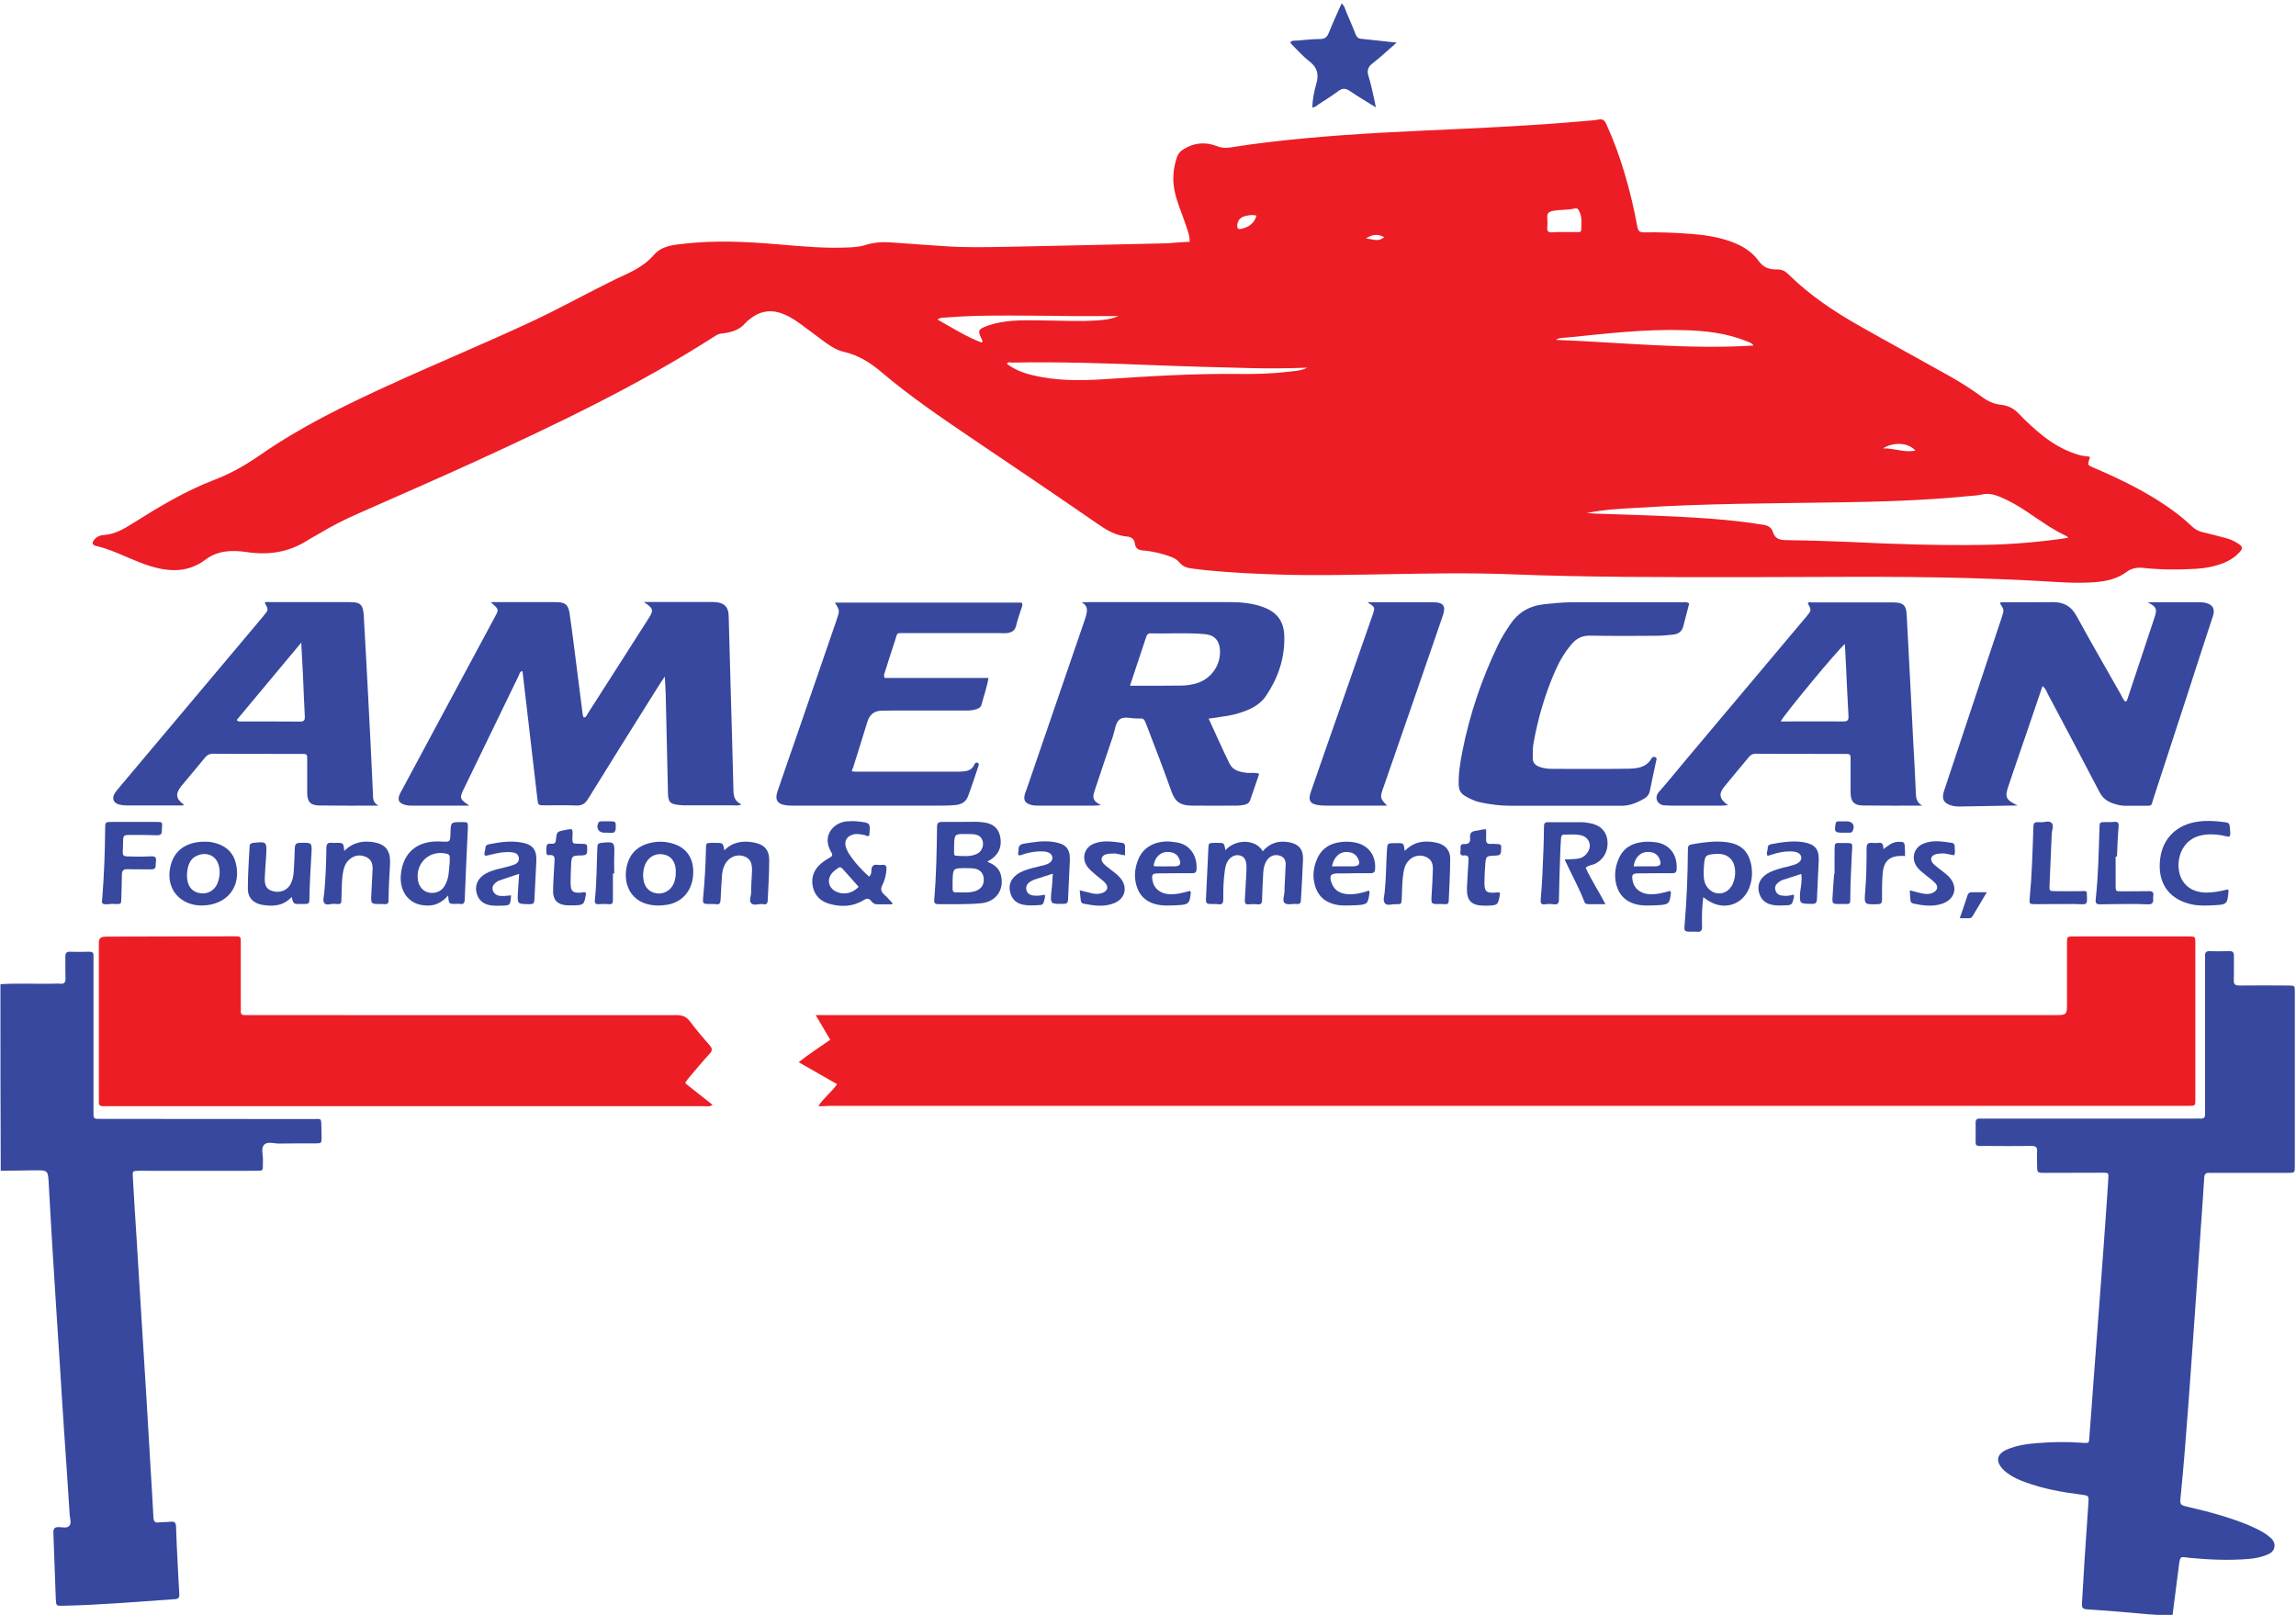<?xml version="1.0" encoding="utf-8"?>
<!-- Generator: Adobe Illustrator 22.1.0, SVG Export Plug-In . SVG Version: 6.00 Build 0)  -->
<svg version="1.1" id="Logo" xmlns="http://www.w3.org/2000/svg" xmlns:xlink="http://www.w3.org/1999/xlink" x="0px" y="0px"
	 viewBox="0 0 1535.1 1080" enable-background="new 0 0 1535.1 1080" xml:space="preserve">
<path id="Pier_right" fill="#37489E" d="M1450.3,1081.6c-4.6-1.8-9.5-1.6-14.2-2c-13.6-1.3-27.2-2.4-40.8-3.3
	c-3.1-0.2-3.5-1.5-3.3-4c0.6-9.5,1.1-19,1.7-28.5c0.8-12.9,1.8-25.8,2.6-38.7c0.3-4.9,0.2-4.8-4.7-5.5c-12.8-1.6-25.5-3.9-37.7-8.4
	c-3.6-1.3-7-2.8-10.2-4.9c-1.6-1.1-3.3-2.3-4.6-3.7c-5-5.4-4.1-10.1,2.6-13.1c6.6-2.9,13.8-3.9,21-4.4c9.7-0.8,19.3-0.9,29-0.2
	c5.8,0.4,4.8,0.4,5.3-4.7c1-11.6,1.7-23.3,2.6-34.9c1.7-22.5,3.4-45.1,5.1-67.6c1.2-16.1,2.4-32.2,3.5-48.3c0.5-7,1-14,1.4-20.9
	c0.3-4.2,0.2-4.2-4-4.2c-12.7,0-25.5,0.1-38.2,0.1c-5.3,0-5.4,0-5.4-5.2c0-3.1-0.2-6.1,0-9.2c0.2-2.9-1.1-3.6-3.7-3.6
	c-10.2,0.1-20.5,0.1-30.7,0c-7.5,0-6.7,0.7-6.7-6.5c0-2.9,0.1-5.7,0-8.6c-0.1-2.2,0.6-3.4,3-3.2c1.4,0.1,2.9,0,4.3,0
	c46.3,0,92.6,0,138.9,0c1.4,0,2.9-0.1,4.3,0c2.1,0.1,3-0.9,2.9-2.9c0-1.3,0-2.5,0-3.8c0-32.7,0-65.3,0-98c0-1.3,0.1-2.5,0-3.8
	c-0.2-2.5,0.6-3.6,3.3-3.5c4.3,0.2,8.6,0.1,12.9,0c2.4-0.1,3.1,1,3.1,3.2c-0.1,5.4,0.1,10.8-0.1,16.2c-0.1,2.9,1,3.6,3.8,3.6
	c10.9-0.1,21.9-0.1,32.8,0c4.1,0,4.2,0.1,4.2,4.1c0,39,0,77.9,0,116.9c0,4.2-0.1,4.3-4.6,4.3c-16.3,0-32.7,0-49,0
	c-1.1,0-2.2,0.1-3.2,0c-2.8-0.3-3.7,0.9-3.8,3.7c-0.5,9-1.2,17.9-1.8,26.8c-2.1,30.6-4.2,61.2-6.4,91.8c-1.5,20.9-3,41.9-4.7,62.8
	c-0.8,10.4-1.8,20.7-2.8,31.1c-0.6,5.9-0.6,5.9,5.3,7.3c13.5,3.1,26.8,6.7,39.6,11.9c2.8,1.2,5.6,2.5,8.3,3.9c1.7,0.9,3.4,2,5,3.2
	c2.5,1.9,4.9,4,4.5,7.5c-0.5,3.8-3.7,5-6.8,6.1c-3.4,1.2-6.9,1.8-10.5,2.1c-13.1,1.1-26.2,0.5-39.2-0.7c-6.5-0.6-6.5-2-7.5,5.9
	c-1.4,11.2-2.9,22.4-4.3,33.6C1451.8,1081.6,1451.1,1081.6,1450.3,1081.6z"/>
<path id="Pier_left" fill="#37489E" d="M0.3,658.2c11.5-0.7,23-0.1,34.5-0.3c1.8,0,3.6-0.2,5.4,0c3,0.3,3.7-1.1,3.6-3.8
	c-0.2-4.7,0-9.3-0.1-14c-0.1-2.4,0.5-3.7,3.3-3.6c4.3,0.2,8.6,0.1,12.9,0c1.8,0,2.7,0.7,2.6,2.5c0,1.4,0,2.9,0,4.3
	c0,33,0,66.1,0,99.1c0,6.3-0.3,5.9,5.8,5.9c46.9,0,93.7,0.1,140.6,0.1c6.2,0,5.9-1.1,6,6.1c0,2,0.1,3.9,0.1,5.9c0,4.2,0,4.2-4,4.3
	c-8.1,0-16.2-0.1-24.2,0.1c-3.5,0.1-7.9-1.7-10.3,0.9c-2.1,2.3-0.6,6.5-0.7,9.9c-0.2,8.5,1.2,7.3-7.5,7.4c-24.1,0.1-48.1,0-72.2,0
	c-1.1,0-2.2,0-3.2,0c-4.2,0.1-4.3,0.1-4.1,4.1c0.4,6.8,0.8,13.6,1.2,20.4c1,15.6,2,31.2,2.9,46.7c1.7,26.9,3.3,53.7,5,80.6
	c0.9,14.7,1.7,29.4,2.6,44.1c0.7,12,1.5,24,2.1,36c0.1,2.5,0.9,3.6,3.5,3.3c2.7-0.3,5.4-0.2,8.1-0.5c2.6-0.3,3.4,0.8,3.5,3.3
	c0.3,9,0.7,17.9,1.2,26.9c0.3,6.1,0.6,12.2,1,18.3c0.1,2.2-0.6,3.2-3,3.3c-24.9,1.7-49.7,3.9-74.7,4.4c-4.6,0.1-4.7,0.1-4.9-4.6
	c-0.6-14.7-1-29.4-1.6-44.1c-0.1-2.9,0.8-3.9,3.5-3.9c2.4,0,5.6,1,7.2-0.9c1.5-1.8,0.4-4.8,0.2-7.3c-1.2-19-2.5-38-3.8-56.9
	c-0.9-13.1-1.7-26.1-2.5-39.2c-1.7-26.1-3.4-52.3-5-78.4c-1-15.6-1.8-31.2-2.7-46.8c-0.5-9.1-0.5-9.2-9.5-9.1
	c-7.5,0.1-15.1,0.2-22.6,0.3C0.3,741.5,0.3,699.9,0.3,658.2z"/>
<path id="Basement_right" fill="#ED1D25" d="M547.1,739.8c3.8-5.8,8.9-9.4,12.6-14.7c-8.5-4.8-16.8-9.6-25.7-14.7
	c6.9-5.5,13.9-10,21.1-15c-3.1-5.3-6.2-10.5-9.7-16.5c3,0,5,0,7.1,0c273.6,0,547.3,0,820.9,0c8.6,0,8.6,0,8.6-8.4
	c0-13.3,0-26.6,0-39.9c0-4.2,0.1-4.3,4.1-4.3c25.9,0,51.7,0,77.6,0c4,0,4.1,0.1,4.1,4.2c0,35,0,70,0,105c0,4-0.1,4-4.2,4.1
	c-1.1,0-2.2,0-3.2,0c-302,0-604,0-906,0C552.1,739.8,550,739.8,547.1,739.8z"/>
<path id="Basement_left" fill="#ED1D25" d="M458.2,724.5c5.9,4.7,11.9,9.4,18.2,14.4c-2.1,1.5-4,0.9-5.8,0.9
	c-78.2,0-156.5,0-234.7,0c-54.2,0-108.4,0-162.6,0c-1.4,0-2.9-0.1-4.3,0c-2,0.1-3-0.7-2.9-2.8c0.1-1.1,0-2.2,0-3.2
	c0-33.4,0-66.8,0-100.1c0-1.3,0-2.5,0-3.8c0.1-2.2,1.4-3.2,3.4-3.4c1.1-0.1,2.2-0.1,3.2-0.1c27.6-0.1,55.3-0.1,82.9-0.2
	c0.5,0,1.1,0,1.6,0c3.7,0.1,3.8,0.1,3.8,4c0,14,0,28,0,42c0,1.3,0.1,2.5,0,3.8c-0.2,2.1,0.7,3,2.8,2.9c1.3-0.1,2.5,0,3.8,0
	c20.5,0,40.9,0,61.4,0c74.5,0,149,0.1,223.4,0c4,0,6.6,1.1,9,4.3c4.1,5.5,8.5,10.7,13,15.8c1.9,2.1,2.1,3.6,0,5.8
	c-4.6,5-9,10.3-13.4,15.5C460.2,721.5,458.8,722.5,458.2,724.5z"/>
<g id="LLC">
	<path id="C_1_" fill="#37489E" d="M1489.6,594.8c0.3,0.9,0.4,1,0.4,1.2c-0.8,8.7-1.1,9-9.8,9.4c-5.2,0.3-10.4,0.5-15.5-0.7
		c-16.2-3.9-22.3-15.9-20.4-30.5c1.7-13.7,11.3-22.8,25.2-24.7c5.6-0.8,11.1-0.5,16.6,0.2c4.5,0.5,4.6,0.6,4.9,5.2
		c0.1,1.4,0.5,2.8-0.3,4.6c-1.8,0.1-3.7-0.5-5.5-0.9c-4.8-0.8-9.6-0.9-14.4,0.3c-14.9,3.9-17.1,21.9-11.3,30.5
		c3.4,5,8.3,7.1,14.2,7.5C1479,597.2,1484.3,596.1,1489.6,594.8z"/>
	<path id="L_1_" fill="#37489E" d="M1414.5,572.9c0,6.5,0,12.9,0,19.4c0,3.7,0,3.8,3.9,3.8c6.1,0,12.2,0,18.3-0.1
		c2.3-0.1,3.3,0.7,3,3c-0.1,0.7-0.2,1.4-0.1,2.1c0.3,2.8-0.9,3.9-3.7,3.7c-4.8-0.2-9.7-0.3-14.5-0.2c-5.7,0-11.5,0.1-17.2,0.2
		c-2.7,0.1-3.3-1-3-3.5c1.7-15.7,2-31.5,2.5-47.3c0.1-4.2,0.1-4.2,4.1-4.2c1.8,0,3.6,0.1,5.4-0.1c2.5-0.3,3.6,0.3,3.3,3.2
		c-0.6,6.6-0.8,13.2-1.1,19.9C1415,572.9,1414.7,572.9,1414.5,572.9z"/>
	<path id="L" fill="#37489E" d="M1395.2,596.4c0.5,10.1,0.5,8.3-7.9,8.2c-8.6-0.1-17.2,0.1-25.8,0.1c-4.9,0-4.8,0-4.4-4.6
		c1.4-14.5,1.8-29,2.3-43.5c0-0.5,0-1.1,0-1.6c0.2-5.2,0.2-5.3,5.3-5.1c2.4,0.1,5.5-1.4,7.2,0.7c1.4,1.7,0,4.5-0.1,6.8
		c-0.5,11.6-1,23.3-1.5,34.9c-0.1,3.5,0,3.6,3.5,3.7c5.7,0.1,11.5,0,17.2,0C1392.4,596,1393.9,595.6,1395.2,596.4z"/>
</g>
<path fill="#37489E" d="M1310.3,614.1c1.8-5.4,3.6-10.2,5.1-15.1c0.5-1.6,1.3-2.3,3-2.3c3,0.1,5.9,0,10,0c-3.6,6-6.6,11.1-9.7,16.3
	c-0.5,0.9-1.4,1.1-2.3,1.1C1314.6,614.1,1312.7,614.1,1310.3,614.1z"/>
<g id="Repairs">
	<path id="s_1_" fill="#37489E" d="M1306.5,572c-2.8-0.3-5.5-1.5-8.4-1.2c-1.4,0.1-2.9,0.1-4.2,0.6c-3,1.1-3.6,3.5-1.6,5.9
		c1,1.2,2.4,2.2,3.6,3.2c2.2,1.8,4.6,3.4,6.7,5.4c7,6.9,4.8,15.8-4.7,18.7c-6.2,1.9-12.4,1-18.6-0.3c-1.2-0.3-1.9-1-2-2.2
		c-0.2-2.1-0.3-4.2-0.4-6.7c3,0.8,5.6,1.6,8.1,2.1c2.5,0.5,5,0.7,7.4-0.5c3.1-1.5,3.7-4,1.4-6.5c-1.8-1.9-4.1-3.5-6.2-5.2
		c-2.1-1.7-4.3-3.3-5.9-5.5c-4.1-5.7-2.2-12.9,4.3-15.6c6.3-2.6,12.7-1.4,19.1-0.5c1.2,0.2,1.8,1.1,1.8,2.3
		C1306.8,568.1,1307.6,570,1306.5,572z"/>
	<path id="r" fill="#37489E" d="M1273.7,572.5c-9.9-0.7-14.3,2.8-15,12.1c-0.4,5.7-0.4,11.5-0.4,17.2c0,2-0.5,2.8-2.7,2.9
		c-9.2,0.3-9.3,0.4-8.5-8.9c0.8-9.5,0.9-19,0.9-28.4c0-2.9,0.9-3.9,3.6-3.7c1.4,0.1,2.9,0.2,4.3,0c2.8-0.5,3.3,1.3,3.4,4.2
		c3.2-2.5,5.9-4.7,9.6-4.9c4.1-0.1,4.6,0.1,4.7,4.3C1273.7,568.8,1273.7,570.4,1273.7,572.5z"/>
	<path id="i_3_" fill="#37489E" d="M1226.6,584.4c0-5.5-0.1-11.1,0-16.6c0.1-3.9,0.2-4.1,3.8-4c9.8,0,8-0.9,7.7,7.8
		c-0.4,9.8-1,19.6-1,29.4c0,3.6-0.1,3.6-3.9,3.6c-0.9,0-1.8,0-2.7,0c-5.5,0-5.6,0-5.2-5.7c0.3-4.8,0.6-9.6,1-14.4
		C1226.3,584.4,1226.4,584.4,1226.6,584.4z"/>
	<path id="i_2_" fill="#37489E" d="M1232.7,556.9c-0.2,0-0.4,0-0.5,0c-5.4,0-5.8-0.5-5-5.7c0.2-1.3,0.7-1.9,2-1.9c1.8,0,3.6,0,5.4,0
		c4.1,0,5.8,2.7,4.1,6.4c-0.4,1-1.2,1.2-2.2,1.2C1235.2,556.9,1233.9,556.9,1232.7,556.9C1232.7,556.9,1232.7,556.9,1232.7,556.9z"
		/>
	<path id="a_2_" fill="#37489E" d="M1204.3,584.5c-4.2,1.4-8.3,2.6-12.4,4c-1,0.3-2,0.9-2.8,1.6c-1.7,1.3-2.7,2.9-2.1,5.1
		c0.5,2.1,2,3.4,4.1,3.7c2.7,0.5,5.3,0.2,8.2-0.6c0.5,1.8-0.3,3.2-0.7,4.7c-0.4,1.6-1.5,2.3-3.1,2.4c-3.2,0.2-6.5,0.4-9.7-0.1
		c-5.6-0.8-8.8-3.9-9.9-9.2c-0.9-4.5,0.9-8.6,5.2-11.5c3-2,6.5-3,9.9-4c2.6-0.7,5.2-1.2,7.8-2c4.1-1.2,5.9-3.1,5.5-5.5
		c-0.5-2.4-2.8-3.6-7-3.7c-4.2-0.1-8.2,0.7-12.2,2c-1,0.3-2,0.6-3.3,1c-1.1-1.9,0.1-3.5,0.1-5.2c-0.1-1.8,1.1-2.4,2.7-2.7
		c7.1-1.3,14.2-2.4,21.4-1.2c7.4,1.3,10.3,4.6,10,12.1c-0.3,8.6-0.9,17.2-1.2,25.8c-0.1,2.5-0.7,3.4-3.5,3.3c-8.2-0.1-8.2,0-7.7-8.1
		C1204.1,592.7,1205,588.8,1204.3,584.5z"/>
	<path id="p" fill="#37489E" d="M1138.8,600c-0.9,7-1,13.3-0.8,19.5c0.1,2.8-0.8,4-3.7,3.6c-0.9-0.1-1.8,0-2.7,0
		c-5.7,0-5.7,0-5.2-5.4c1.3-15.9,2-31.8,2.1-47.8c0-4.8,0-4.8,4.8-5.6c6.9-1.1,13.8-2,20.9-1.1c9.7,1.2,14.8,5.9,16.7,15.4
		c1,5.4,0.5,10.7-1.6,15.8c-4.4,10.5-16.1,14.4-26,8.6C1142,602.4,1140.7,601.4,1138.8,600z M1139.1,581.9c0,2.9-0.2,5.7,0.8,8.5
		c1.5,4.1,5.1,7,9.2,7.1c3.8,0.2,7.5-2.2,9.3-6.1c1.3-2.8,1.9-5.8,1.7-8.9c-0.4-7.9-5.3-12-13.1-11.4c-6.6,0.5-7.2,1-7.7,7.6
		C1139.2,579.7,1139.2,580.8,1139.1,581.9z"/>
	<path id="e_2_" fill="#37489E" d="M1116.7,595.8c0.4,0.7,0.5,0.9,0.5,1c-0.8,7.6-1.3,8.2-9,8.6c-5,0.2-10,0.6-15-0.8
		c-6.6-1.9-10.7-6.2-12.5-12.8c-1.5-5.8-0.9-11.4,1.3-16.9c2.5-6.3,7.2-10.1,13.9-11.4c3.9-0.8,7.8-0.7,11.8-0.1
		c7.5,1.2,13.9,7,13.3,18c-0.1,2.2-1.2,2.6-3.1,2.6c-7.4,0-14.7,0-22.1,0.1c-4.4,0-5,0.7-4.2,5c0.9,5,5,8.4,10.7,8.9
		C1107.3,598.4,1111.9,597.1,1116.7,595.8z M1092.3,579.4c4.7,0,9.3,0,13.9,0c3.9,0,4.8-1.3,3.4-4.8c-1-2.5-2.8-4.1-5.5-4.6
		C1098,568.8,1093.2,572.4,1092.3,579.4z"/>
	<path id="R_1_" fill="#37489E" d="M1073.4,604.7c-4.3,0-7.9,0-11.4,0c-1.1,0-2.2-0.2-2.6-1.4c-3.7-9.7-8.8-18.7-13.3-28.5
		c3-0.1,5.5-0.2,7.9-0.4c2.6-0.2,4.9-1.2,6.6-3.2c4.4-4.9,2.3-11.5-4.1-12.7c-3.5-0.7-7.2-0.3-10.7-0.3c-1.7,0-2,1.1-2.1,2.5
		c-0.2,3-0.4,6.1-0.5,9.1c-0.4,10.6-0.7,21.1-0.9,31.7c0,2.5-0.7,3.6-3.4,3.3c-1.9-0.3-4-0.3-5.9,0c-2.6,0.3-3.1-0.8-2.9-3
		c1.1-11.6,1.4-23.3,1.9-34.9c0.2-4.7,0.2-9.3,0.3-14c0-1.9,0.4-3.1,2.6-3c7.5,0.1,15.1-0.1,22.6,0c1.8,0,3.6,0.3,5.3,0.6
		c6.7,1.1,10.9,5,11.8,10.8c1.1,7.2-2.2,13.6-8.4,16.5c-1.9,0.9-4.3,0.8-6,2.6C1063.8,588.4,1068.8,595.8,1073.4,604.7z"/>
</g>
<g id="Basement">
	<path id="t_1_" fill="#37489E" d="M993.6,554.6c0,2.3,0.1,4.4,0,6.5c-0.1,2.2,0.6,3.5,3,3.3c0.9-0.1,1.8,0,2.7,0
		c4.7,0.1,4.6,0.1,4.3,4.9c-0.2,2.4-1.2,2.8-3.4,2.9c-6.7,0.2-6.8,0.3-7.2,6.7c-0.3,3.9-0.5,7.9-0.5,11.8c0,5.5,1.4,6.6,6.8,6.3
		c1-0.1,2.1-0.2,3-0.3c0.3,0.5,0.6,0.8,0.6,1.1c-1.3,7.6-1.4,7.7-9.1,7.9c-0.5,0-1.1,0-1.6,0c-8.5-0.1-11.7-3.4-11.4-11.9
		c0.3-5.9,0.6-11.8,1-17.7c0.2-2.3,0.3-4.4-3.1-4c-2.5,0.3-2.5-1.6-2.2-3.2c0.3-1.7-0.9-4.6,2.3-4.4c3.6,0.2,4.4-1.5,4.1-4.5
		c-0.3-3,1.2-4.1,4-4.4C989.1,555.4,991.1,554.5,993.6,554.6z"/>
	<path id="n_2_" fill="#37489E" d="M939.2,569.1c6.3-6.5,13.4-7.1,20.9-5.6c5.9,1.2,9.5,4.9,9.5,10.7c0,9.5-0.6,19-1,28.5
		c0,1.3-0.6,2-1.9,2c-1.3,0-2.5-0.1-3.8-0.1c-6.2,0.1-6.1,0.1-5.7-6.3c0.4-5.5,0.6-11.1,0.8-16.6c0.2-3.8-0.8-7.1-4.8-8.7
		c-3.9-1.6-8.3-0.7-11.3,2.5c-2.1,2.2-3,4.8-3.5,7.7c-1,5.9-0.9,11.8-1.2,17.7c-0.2,3.8-0.2,3.9-3.9,3.8c-2.5-0.1-5.7,1.2-7.2-0.4
		c-1.8-1.8-0.5-5.1-0.3-7.7c1-9.3,0.9-18.6,1.5-27.9c0.3-4.8,0.3-4.8,5.2-4.8c0.5,0,1.1,0,1.6,0
		C938.5,563.8,938.5,563.8,939.2,569.1z"/>
	<path id="e_1_" fill="#37489E" d="M915.3,595.6c0.3,1,0.5,1.2,0.4,1.3c-1.1,7.7-1.4,8.1-9.2,8.5c-5,0.2-10,0.6-15-0.8
		c-6.4-1.8-10.4-5.9-12.3-12.3c-1.8-6.2-1.1-12.1,1.4-17.9c2.6-6,7.3-9.7,13.8-10.9c3.6-0.7,7.1-0.8,10.7-0.2
		c9.3,1.4,14.9,8.3,14.3,17.7c-0.1,2.3-1,3.1-3.3,3c-5.2-0.1-10.4,0-15.6,0.1c-1.8,0-3.6,0-5.4,0c-5.6,0-6.6,1.5-4.7,6.7
		c1.8,4.7,5.6,6.8,10.4,7.2C905.8,598.3,910.5,597.3,915.3,595.6z M890.5,579.4c4.9,0,9.3,0,13.8,0c4.6,0,5.6-1.8,3.3-5.9
		c-1.2-2-2.9-3.1-5.1-3.5C896.6,568.9,892.2,572.1,890.5,579.4z"/>
	<path id="m" fill="#37489E" d="M819.3,568.6c6.7-7.5,20.1-7.7,25,0.7c4.7-5.6,10.7-7.3,17.7-6c6.3,1.2,9.4,4.8,9.2,11.2
		c-0.3,9.1-0.9,18.3-1.4,27.4c-0.1,2-0.6,2.9-2.9,2.7c-2.6-0.3-6,0.8-7.8-0.5c-2-1.5-0.4-5-0.3-7.6c0.1-6.1,0.6-12.2,0.8-18.3
		c0.1-2.7-1-5-3.8-5.9c-2.9-0.9-5.7-0.4-7.9,2c-1,1.1-1.7,2.3-2.2,3.7c-0.7,1.9-1,3.8-1.1,5.8c-0.3,6.1-0.7,12.2-0.8,18.3
		c-0.1,2.1-0.7,2.9-2.8,2.7c-2-0.2-4-0.2-5.9,0c-2.6,0.3-2.9-1-2.8-3.2c0.4-6.1,0.7-12.2,1-18.3c0.1-1.4,0.1-2.9,0.1-4.3
		c-0.2-3.9-1.5-6-4.1-6.8c-3.1-0.9-6.2,0.4-8.3,3.5c-1.3,2-1.8,4.2-2.1,6.6c-0.9,6.2-1.1,12.5-1,18.8c0,2.6-0.5,4.2-3.6,3.6
		c-0.9-0.2-1.8-0.1-2.7-0.1c-5.5,0-5.5,0-5.2-5.3c0.5-10.6,1-21.1,1.5-31.7c0.2-3.8,0.2-3.8,4-3.9c0.7,0,1.4,0,2.2,0
		C818.5,563.7,818.5,563.7,819.3,568.6z"/>
	<path id="e" fill="#37489E" d="M795.7,595.8c0.4,0.7,0.5,0.9,0.5,1c-0.8,7.6-1.4,8.2-9,8.6c-5,0.2-10,0.6-15-0.8
		c-6.6-1.9-10.7-6.1-12.5-12.8c-1.6-6-0.9-11.8,1.5-17.4c3.3-7.8,10.9-12,20.7-11.6c1.6,0.1,3.2,0.4,4.8,0.6
		c8.5,1.2,13.9,8.5,13.3,18c-0.1,2.2-1.2,2.6-3.1,2.6c-7.4,0-14.7,0-22.1,0.1c-4.4,0-5,0.7-4.2,5c0.9,5,5,8.4,10.7,8.9
		C786.2,598.4,790.9,597.1,795.7,595.8z M771.3,579.1c0.5,0.1,1,0.3,1.5,0.3c4.1,0,8.2,0.1,12.3,0c4,0,4.9-1.6,3.2-5.3
		c-1-2.3-2.8-3.6-5.3-4.1C777,568.8,772.2,572.4,771.3,579.1z"/>
	<path id="s" fill="#37489E" d="M752.2,572c-3-0.2-5.5-1.4-8.1-1.2c-1.6,0.2-3.3,0.1-4.8,0.6c-2.9,1-3.7,3.6-1.7,5.9
		c1.4,1.6,3.2,2.8,4.9,4.2c2.4,1.9,4.9,3.6,6.8,6c4.8,6.1,3,13.3-4.1,16.4c-6.7,2.9-13.7,1.8-20.6,0.5c-1.3-0.2-1.8-1-2-2.2
		c-0.3-2.1-0.4-4.2-0.7-6.8c2.9,0.7,5.2,1.4,7.6,1.9c2.3,0.6,4.6,0.8,6.9,0.1c4.3-1.2,5.2-4.5,2-7.5c-2.1-2-4.5-3.6-6.6-5.5
		c-1.6-1.4-3.3-2.8-4.6-4.5c-4.4-5.7-2.3-13.3,4.5-15.8c6.1-2.3,12.4-1.2,18.6-0.4c1.2,0.1,1.9,1,1.9,2.2
		C752.2,567.9,752.2,569.9,752.2,572z"/>
	<path id="a_1_" fill="#37489E" d="M703.9,584.3c-4.3,1.4-8.2,2.6-12.1,3.9c-0.7,0.2-1.3,0.6-2,0.9c-2.4,1.2-4.1,3-3.6,5.9
		c0.4,2.4,2.3,3.8,5.6,4c2.3,0.2,4.6-0.2,6.8-0.6c0.4,1.8-0.4,3.1-0.6,4.4c-0.3,1.6-1.2,2.5-3,2.5c-3.6,0.2-7.2,0.5-10.7-0.2
		c-4.9-0.9-7.9-3.8-9-8.8c-1-4.8,0.7-8.4,4.4-11.3c3-2.3,6.7-3.4,10.3-4.4c2.9-0.8,5.9-1.4,8.8-2.2c3.4-1,5-2.8,4.8-5
		c-0.2-2.3-2.4-3.8-6.2-4c-4.2-0.2-8.2,0.5-12.2,1.6c-1.4,0.4-2.6,1.2-4.1,1c-0.9-1.2,0-2.4-0.1-3.6c-0.1-2.6,1.1-3.8,3.8-4.2
		c6.7-1.1,13.4-2.2,20.3-1c7.7,1.3,10.5,4.6,10.2,12.4c-0.3,8.6-0.9,17.2-1.2,25.8c-0.1,2.2-0.6,3.1-3.1,3.1c-8.8,0.1-8.8,0.2-8-8.7
		C703.5,592.2,703.7,588.5,703.9,584.3z"/>
	<path id="B" fill="#37489E" d="M660.1,576.3c5,2,8.2,4.7,9.2,9.3c2.2,9.6-3.4,17.6-13.5,18.5c-9.5,0.9-19,0.5-28.5,0.6
		c-2,0-2.8-0.6-2.7-2.8c1.4-16.3,1.7-32.5,1.9-48.8c0-2.5,0.7-3.4,3.3-3.4c7.3,0.1,14.7-0.1,22-0.1c2,0,3.9,0.1,5.9,0.4
		c5.7,0.7,9.8,3.5,11,9.4c1.2,5.9-0.3,11-5.3,14.8C662.6,574.8,661.7,575.3,660.1,576.3z M636.9,589c0,1.8,0,3.6,0,5.4
		c0,1.4,0.4,2.5,2,2.4c4.4-0.1,8.9,0.6,13.3-0.9c4-1.4,5.9-4.3,5.5-8.6c-0.3-3.6-2.7-6-6.7-6.5c-1.8-0.2-3.6-0.2-5.3-0.2
		C637.2,580.6,637.2,580.6,636.9,589z M637.9,565.5c0,1.6,0,3.2,0,4.8c0,0.9,0.1,2,1.2,2c4.8,0.2,9.7,0.9,14.2-1.3
		c2.9-1.4,4.5-5.1,3.8-8.1c-0.7-3.1-2.7-4.7-6.6-5c-1.4-0.1-2.8-0.1-4.3-0.1C638.2,557.7,638.2,557.7,637.9,565.5z"/>
</g>
<path id="_x26_" fill="#37489E" d="M596.5,604.8c-3.4,0-6.7,0-10.1,0c-1.9,0-3-1.1-4-2.3c-1.5-1.9-2.9-1.8-5-0.5
	c-7.1,4.4-14.9,4.7-22.8,2.5c-6-1.7-10-5.6-11.2-11.8c-1.2-6.1,0.9-11.3,5.7-15.3c1.8-1.5,3.8-2.8,5.8-3.9c1.6-0.9,2-1.9,0.9-3.5
	c-0.2-0.3-0.4-0.6-0.5-0.9c-5.8-10.8,2.5-19.2,11.1-19.8c2.5-0.2,5-0.2,7.5,0.1c8.1,0.9,8.1,0.9,7.3,9.3c-1.2,1.2-2.3-0.2-3.4-0.3
	c-2.5-0.4-4.9-1-7.4-0.3c-4.3,1.2-6.1,4.4-4.8,8.6c0.4,1.3,1.1,2.7,1.8,3.9c3.8,5.9,8.4,11,13.7,15.7c1.4-1.3,1.5-2.8,1.5-4.1
	c0.1-2.9,1.3-4.2,4.2-3.8c1.1,0.2,2.2,0.1,3.2,0c2.1-0.1,2.8,0.7,2.7,2.8c-0.2,3.8-1.1,7.5-2.8,10.8c-1.3,2.6-0.8,4.3,1.1,6.1
	c2,1.8,3.7,3.8,5.6,5.8C596.7,604,596.6,604.4,596.5,604.8z M574.1,593.1c-3.6-4-7.2-8-10.7-12c-1-1.2-1.9-1.4-3.2-0.5
	c-1.6,1.2-3.2,2.3-4.4,3.9c-2.9,4.1-1.8,9,2.6,11.5C563.6,598.8,569.8,597.7,574.1,593.1z"/>
<g id="Foundation">
	<path id="n_1_" fill="#37489E" d="M484.3,568.7c5.5-5.6,12.2-6.6,19.4-5.3c7.1,1.2,10.6,4.8,10.6,11.9c0,9-0.6,17.9-1,26.9
		c-0.1,2.1-0.9,2.9-3,2.5c-2.6-0.5-5.9,1.2-7.8-0.4c-2.1-1.8-0.2-5-0.3-7.6c0-4.7,0.4-9.3,0.6-14c0.2-6-1.5-8.9-5.9-10.2
		c-4.7-1.4-9.7,0.9-12.2,5.6c-1.3,2.4-1.8,5-2,7.7c-0.3,5.2-0.7,10.4-0.9,15.6c-0.1,2.4-0.5,3.8-3.3,3.3c-1-0.2-2.1-0.1-3.2-0.1
		c-5.6,0-5.6,0-5.1-5.3c1-10.5,1.6-21.1,1.8-31.7c0.1-3.8,0.1-3.8,3.9-3.9c0.7,0,1.4,0,2.2,0C483.4,563.7,483.4,563.7,484.3,568.7z"
		/>
	<path id="o_1_" fill="#37489E" d="M440.4,605.6c-19.7,0-24.9-16.1-20.6-28.9c2.3-7,7.6-11.2,14.7-12.9c3.3-0.8,6.7-1.1,10.1-0.7
		c12.3,1.5,19.1,8.7,18.9,20.5c-0.2,12.4-7.9,20.9-19.9,21.8C442.5,605.5,441.4,605.6,440.4,605.6z M451.8,583.1c0-0.2,0-0.9,0-1.6
		c-0.5-6-3.7-9.6-9.1-10.2c-5.2-0.6-9.7,2.3-11.6,7.5c-1.2,3.3-1.4,6.7-0.8,10c0.9,5,4.1,8,8.9,8.7c4.7,0.6,9.2-2,11.2-6.5
		C451.4,588.6,451.9,586.2,451.8,583.1z"/>
	<path id="i" fill="#37489E" d="M409.8,584.2c0,5.9,0,11.8,0,17.7c0,2-0.4,3-2.7,2.8c-2.3-0.2-4.7-0.1-7,0c-2,0.1-2.5-0.8-2.4-2.5
		c1.3-11.9,1.2-23.9,1.7-35.9c0.1-1.8,0.8-2.4,2.6-2.6c8.8-0.9,9-0.7,8.7,8.2c-0.2,4.1,0,8.2,0,12.3
		C410.5,584.2,410.2,584.2,409.8,584.2z"/>
	<path id="i_1_" fill="#37489E" d="M405.3,556.9c-0.4,0-0.7,0-1.1,0c-3.9,0-5.8-2.9-4.2-6.5c0.4-1,1.3-1.1,2.2-1.1
		c2,0,3.9-0.1,5.9,0c3.6,0.1,3.6,0.2,3.6,4.1c0,2.8-1,3.9-3.7,3.6C407.1,556.9,406.2,556.9,405.3,556.9
		C405.3,556.9,405.3,556.9,405.3,556.9z"/>
	<path id="t" fill="#37489E" d="M382.4,554.7c0.8,1.8,0.3,3.6,0.3,5.3c0,4.2,0,4.2,4,4.3c0.5,0,1.1,0,1.6,0c4.5,0.1,4.3,0.1,4.3,4.5
		c0,2.7-1.1,3.2-3.6,3.3c-6.9,0.1-6.9,0.2-7.2,7.4c-0.2,3.8-0.3,7.5-0.3,11.3c0.1,5.4,1.4,6.5,6.9,6.2c1-0.1,2.1-0.6,3.1-0.1
		c0.1,0.3,0.4,0.7,0.3,0.9c-1.3,7.5-1.4,7.6-9.2,7.7c-1.4,0-2.9,0-4.3-0.1c-5.6-0.6-8.5-3.5-8.5-9.2c0-6.4,0.6-12.9,0.9-19.3
		c0.2-2.8,0.6-5.6-3.8-5c-1,0.2-1.6-0.7-1.6-1.7c0-1.6-0.2-3.3,0.3-4.8c0.6-1.7,2.4-1,3.8-1.1c2-0.1,2.2-1.3,2.3-2.9
		c0.6-5.1,0.6-5.2,5.7-6.2C379.2,554.9,380.7,554.3,382.4,554.7z"/>
	<path id="a" fill="#37489E" d="M324.1,572.1c-0.7-1.6,0.4-3.1,0.4-4.7c0-1.7,0.9-2.5,2.6-2.8c7.1-1.4,14.1-2.4,21.3-1.2
		c7.7,1.3,10.5,4.7,10.2,12.5c-0.4,8.6-0.9,17.2-1.3,25.8c-0.1,2.2-0.6,3-3.1,3c-8.4-0.1-8.4,0.1-7.9-8.4c0.2-3.7,0.5-7.5,0.8-11.9
		c-4.8,1.6-9.1,3-13.4,4.5c-0.8,0.3-1.6,0.8-2.3,1.4c-1.6,1.3-2.6,3-1.9,5.2c0.7,2,2.2,3.2,4.3,3.6c2.6,0.4,5.3-0.1,7.9-0.3
		c-0.5,6.7-0.5,6.7-6.3,6.9c-2.1,0.1-4.3,0.1-6.4-0.1c-5.9-0.6-9.4-3.7-10.5-9.1c-1-4.8,1.2-9.3,6-12.1c3.1-1.8,6.6-2.8,10.1-3.6
		c3-0.7,5.9-1.4,8.8-2.4c2.1-0.7,3.9-2.2,3.5-4.8c-0.4-2.5-2.4-3.4-4.7-3.6c-4.5-0.5-8.9,0.3-13.3,1.4
		C327.2,571.6,325.9,572.6,324.1,572.1z"/>
	<path id="d" fill="#37489E" d="M299.6,598.9c-5.5,6.4-11.9,7.8-19,6.1c-8.6-2.1-13.5-10.1-12.6-20c1.4-15,11.2-23.1,26.8-22.2
		c6.2,0.4,6.2,0.4,6.4-5.8c0.2-7.2,0.2-7.2,7.6-7.2c4.1,0,4.1,0,4,4.1c-0.7,15.9-1.5,31.9-2.1,47.8c-0.1,2.4-0.9,3.2-3.2,2.8
		c-0.9-0.1-1.8,0-2.7,0C300.1,604.6,300.1,604.6,299.6,598.9z M300.7,576.5c0-1.1,0-2.1,0-3.2c0-1.6-0.9-2.1-2.3-2.4
		c-11.2-2.5-20.6,6.2-19,17.5c0.9,6.3,5.8,9.8,11.9,8.5c3.9-0.9,6-3.7,7.3-7.2C300.4,585.5,300.1,580.9,300.7,576.5z"/>
	<path id="n" fill="#37489E" d="M230.2,569.1c6-6,12.7-7,19.9-5.8c7.2,1.3,10.6,5.1,10.7,12.5c0,4.1-0.4,8.2-0.6,12.4
		c-0.2,4.7-0.4,9.3-0.4,14c0,1.9-0.7,2.6-2.6,2.5c-0.9-0.1-1.8-0.1-2.7-0.1c-6.6,0-6.6,0-6.2-6.9c0.3-5.4,0.5-10.7,0.8-16.1
		c0.2-3.9-0.8-7.1-4.9-8.7c-4.1-1.6-7.8-0.7-10.9,2.2c-2.2,2-3.2,4.6-3.8,7.5c-1.2,5.9-0.9,11.8-1.2,17.7c-0.2,3.7,0.6,4.8-4.5,4.2
		c-2.4-0.3-5.6,1.5-7.1-0.7c-1-1.6-0.1-4.5,0.1-6.8c0.9-9.8,1.3-19.7,1.4-29.6c0-2.7,0.7-4.1,3.7-3.7c1.1,0.1,2.2,0,3.2,0
		C229.6,563.7,229.6,563.7,230.2,569.1z"/>
	<path id="u" fill="#37489E" d="M195,599.9c-5.7,6.1-12.4,6.4-19.4,5.3c-6.2-1-9.9-4.8-9.9-10.9c0-9.5,0.7-19,1.2-28.5
		c0.1-1.6,1.1-1.9,2.5-2.1c8.9-0.9,9-0.9,8.6,8c-0.3,5.2-0.8,10.4-1,15.6c-0.1,5.3,1.4,7.6,5.4,8.7c4.7,1.3,9.4-0.4,11.7-4.4
		c1.5-2.7,2.1-5.7,2.3-8.8c0.3-5.2,0.6-10.4,0.7-15.6c0.1-2.3,0.7-3.5,3.4-3.5c8.1-0.2,8.2-0.4,7.7,7.7c-0.5,9.7-1.2,19.3-1.3,29
		c0,4.2-0.2,4.2-4.6,4.2c-0.5,0-1.1,0-1.6,0C196.2,604.6,196.2,604.6,195,599.9z"/>
	<path id="o" fill="#37489E" d="M134.7,605.6c-1-0.1-3-0.1-4.9-0.5c-12.2-2.5-18.7-13-15.9-25.5c3-13.4,13.9-16.8,23.7-16.7
		c2.7,0,5.3,0.5,7.9,1.4c6.5,2.2,10.6,6.5,12.2,13.1C161.5,593.1,151.8,605.5,134.7,605.6z M125,585.1c0,0.6,0,1.8,0.2,3.1
		c0.7,5.3,3.9,8.6,8.9,9.2c5,0.7,9.6-2.1,11.4-6.9c1.4-3.8,1.8-7.6,0.8-11.6c-1.6-6-6.8-8.9-12.8-7.3
		C128,573.2,125.3,577.3,125,585.1z"/>
	<path id="F" fill="#37489E" d="M89.8,549.7c5,0,10,0,15,0c3.8,0,3.8,0.1,3.5,4c0,0.5-0.2,1.1-0.1,1.6c0.2,2.6-0.9,3.4-3.5,3.3
		c-5.7-0.2-11.5-0.2-17.2-0.2c-5,0-5.2,0.1-5.2,5.1c-0.1,10.3-2.2,9.1,8.7,9.4c3.4,0.1,6.8-0.1,10.2-0.2c2.2-0.1,3.4,0.6,3.1,3
		c-0.1,0.9-0.2,1.8-0.2,2.7c0.1,2.4-1,3.1-3.3,3c-5.2-0.1-10.4,0.1-15.6-0.1c-2.9-0.1-3.7,1.2-3.7,3.8c0,5.4-0.3,10.7-0.4,16.1
		c-0.1,3.4-0.1,3.4-3.7,3.4c-1.3,0-2.5-0.2-3.8,0c-6.6,0.7-5.5-0.5-5.1-5.3c1.1-14.8,1.7-29.7,1.8-44.6c0-5.1,0-5,4.9-5
		C80.2,549.7,85,549.7,89.8,549.7z"/>
</g>
<g id="AMERICAN">
	<path id="N" fill="#37489E" d="M1349,538.7c-14,0.2-26.7,0.5-39.4,0.7c-1.4,0-2.9-0.2-4.2-0.5c-5.9-1.5-7.5-4.5-5.5-10.3
		c11.1-33.5,22.3-67,33.4-100.5c1.7-5.1,3.4-10.2,5.1-15.3c1.6-4.9,1.6-4.9-1.3-9.5c1.3-0.9,2.7-0.5,4-0.5c10.4,0,20.8,0.1,31.2-0.1
		c7.3-0.1,12.5,2.6,16.1,9.3c9.6,17.6,19.7,35,29.6,52.5c0.9,1.6,1.6,3.5,2.9,4.7c1.3-0.2,1.2-1,1.5-1.7
		c6.1-18.4,12.2-36.7,18.3-55.1c1.7-5.2,1-6.7-4.8-9.6c6.9,0,12.9,0,18.9,0c5,0,10,0,15.1,0c1.6,0,3.3,0,4.8,0.4
		c4.7,1.1,6.4,4,4.9,8.7c-5.8,17.7-11.6,35.4-17.3,53.2c-7.6,23.2-15.1,46.3-22.7,69.5c-1.4,4.4-0.4,4.3-5.9,4.3
		c-3.9,0-7.9-0.1-11.8,0c-3.3,0.1-6.4-0.6-9.5-1.7c-3.8-1.4-6.7-3.6-8.7-7.5c-11.4-22-23-43.8-34.6-65.7c-0.9-1.7-1.4-3.7-3.5-5.1
		c-3.9,11.4-7.7,22.6-11.5,33.8c-3.8,11-7.6,22-11.3,33.1C1340.3,533.1,1341,534.9,1349,538.7z"/>
	<path id="A_1_" fill="#37489E" d="M1285.2,538.8c-13.3,0-26.5,0.1-39.8-0.1c-5.8-0.1-8-2.6-8.1-8.4c0-7.4,0-14.7,0-22.1
		c0-3.9-0.1-4-3.7-4c-19.9,0-39.8,0-59.8-0.1c-2,0-3.3,0.7-4.5,2.2c-5.5,6.7-11.1,13.2-16.5,19.9c-3.9,4.8-3.2,8.3,2.6,12.3
		c-1.8,0.1-3.1,0.3-4.4,0.3c-11.3,0-22.6,0-33.9,0c-1.4,0-2.9-0.2-4.3-0.2c-4.3-0.2-7.2-4.9-3.7-8.9c6.2-7,12-14.3,18-21.4
		c26.9-32,53.8-64,80.7-96c3.4-4.1,3.4-4.1,0.9-8.9c0.8-1,2-0.5,2.9-0.5c18.1,0,36.3,0,54.4,0c6.4,0,8.5,1.9,8.8,8.1
		c1.5,27.8,2.9,55.5,4.3,83.3c0.7,12.5,1.4,25.1,1.9,37.6C1281.3,535.1,1282.4,537.2,1285.2,538.8z M1233.5,430.7
		c-4.8,3.8-41.4,48.1-42.9,51.8c1.1,0,2.2,0,3.3,0c12.9,0,25.8-0.1,38.7,0c2.7,0,3.4-1,3.3-3.5c-0.6-10.7-1.1-21.5-1.6-32.2
		C1234,441.5,1233.8,436.3,1233.5,430.7z"/>
	<path id="C" fill="#37489E" d="M1129.4,403.6c-1.3,5-2.7,10.2-4,15.4c-0.9,3.4-3.3,5-6.6,5.4c-3.7,0.4-7.5,0.8-11.3,0.8
		c-14.7,0.1-29.4,0.2-44.2-0.1c-5.4-0.1-9.3,1.8-12.6,5.8c-4.6,5.4-8.1,11.4-10.9,17.8c-6.8,15.5-11.5,31.7-14.5,48.3
		c-0.6,3.1-0.4,6.4-0.5,9.7c-0.2,3.1,1.5,5,4.3,6.1c2.7,1,5.6,1.4,8.5,1.4c17.1,0,34.1,0.2,51.2-0.1c5.9-0.1,12-0.8,15.4-6.9
		c0.6-1.1,1.8-1.3,2.8-0.7c1,0.6,0.5,1.5,0.3,2.4c-1.4,6.7-2.9,13.3-4.2,20c-0.5,2.3-1.7,4-3.6,5.1c-4.7,2.7-9.6,4.9-15.2,4.9
		c-24.6,0-49.2,0-73.8,0c-7,0-14-0.8-20.8-2.3c-3.7-0.8-7.1-2.4-10.4-4.4c-2.7-1.7-3.9-3.9-4-7.1c-0.3-7.6,1-15,2.4-22.4
		c4.9-24.8,12.9-48.5,23.8-71.2c2.3-4.9,5.2-9.4,8.2-13.9c5.5-8.1,13-12.5,22.8-13.5c6.1-0.6,12.1-1.3,18.2-1.3
		c24.8,0,49.5,0,74.3,0C1126.3,402.8,1127.8,402.4,1129.4,403.6z"/>
	<path id="I" fill="#37489E" d="M927.4,538.8c-4.8,0-9.2,0-13.7,0c-8.6,0-17.2,0-25.8,0c-1.8,0-3.6,0-5.4-0.2
		c-6.6-0.7-8.2-3.1-6-9.2c6.1-17.6,12.2-35.2,18.4-52.8c7.3-20.8,14.5-41.6,21.8-62.4c0.5-1.4,1-2.7,1.4-4.1
		c1.2-4.1,1.2-4.1-3.8-7.3c2.4,0,3.9,0,5.4,0c12.9,0,25.8,0,38.7,0c0.2,0,0.4,0,0.5,0c6,0.1,7.8,2.5,6,8.2
		c-1.7,5.1-3.5,10.2-5.2,15.2c-11.5,33.3-23,66.7-34.6,100c-0.1,0.3-0.3,0.7-0.4,1C922.6,533.6,922.7,533.9,927.4,538.8z"/>
	<path id="R" fill="#37489E" d="M808.1,480.6c4.8,10.4,9.2,20.4,14,30.2c2.3,4.6,7.1,5.6,11.9,6.1c2.5,0.2,5-0.4,7.9,0.6
		c-2.1,6-4,11.9-6.1,17.8c-0.7,1.9-2.4,2.7-4.2,3c-1.6,0.3-3.2,0.5-4.8,0.5c-10.1,0-20.1,0.1-30.2,0c-7.7-0.1-11-2.9-13.3-9.3
		c-5.3-15-11.1-29.9-16.8-44.8c-1.6-4.2-1.6-4.3-6.1-4.2c-4.1,0.1-9.1-1.7-12,0.8c-2.6,2.2-3,7.1-4.2,10.8
		c-4.2,12.4-8.4,24.8-12.5,37.2c-1.5,4.6-0.7,6.5,4.4,9.2c-2,0.1-3.5,0.3-5,0.3c-11.8,0-23.7,0-35.5,0c-2.3,0-4.7,0.1-6.9-0.7
		c-3.2-1.1-4.3-2.8-3.7-6.1c0.2-1.2,0.8-2.4,1.2-3.6c12.8-37.3,25.6-74.6,38.4-111.9c0.5-1.5,1.1-3,1.5-4.6c0.9-3.5,1.4-6.9-2.9-9
		c1.5-0.1,3-0.2,4.5-0.2c31.8,0,63.6,0,95.3,0c7,0,14,0.7,20.7,3c10.2,3.5,14.9,9.8,15,20.5c0.2,14.5-4.3,27.5-12.4,39.4
		c-3.5,5.1-8.7,8-14.3,10.1c-4.9,1.9-10,3-15.1,3.6C814.2,479.8,811.4,480.2,808.1,480.6z M755.5,458.6c12.2,0,23.7,0.1,35.1-0.1
		c3.4-0.1,6.8-0.7,10-1.7c8.9-2.9,15.1-11.3,15.1-20.7c0-8.1-4.1-11.5-10.2-12c-12.2-1.1-24.4-0.2-36.5-0.5c-1.5,0-2.2,1-2.6,2.2
		C762.8,436.5,759.3,447.2,755.5,458.6z"/>
	<path id="E" fill="#37489E" d="M569.6,515.9c1.3,0.1,2.3,0.2,3.4,0.2c22.3,0,44.5,0,66.8,0c1.1,0,2.2,0,3.2-0.1
		c3.5-0.2,6.8-0.8,8.4-4.6c0.3-0.8,1-1.6,2.1-1.3c1.2,0.3,0.9,1.4,0.7,2.2c-2.3,6.8-4.5,13.6-7,20.3c-1.4,3.7-4.5,5.5-8.4,5.8
		c-3,0.3-6.1,0.4-9.1,0.4c-33.2,0-66.4,0-99.6,0c-1.4,0-2.9,0-4.3-0.2c-5.9-0.7-7.9-3.6-6-9.2c4.2-12.4,8.5-24.7,12.8-37.1
		c8.9-25.9,17.9-51.9,26.8-77.8c2.1-6.1,2.1-6.2-1.2-11.5c41.7,0,83.3,0,124.8,0c1,1.3,0.4,2.4,0,3.6c-1.2,3.9-2.7,7.8-3.6,11.8
		c-0.8,3.5-3.1,4.6-6.1,5c-2.1,0.2-4.3,0-6.5,0c-20.6,0-41.3,0-61.9,0c-6,0-4.7-0.3-6.3,4.4c-2.4,7.1-4.6,14.3-6.9,21.5
		c-0.4,1.2-1.1,2.3-0.2,4.1c22.9,0,46,0,69.4,0c-1.1,6.5-3.2,12.2-4.7,18c-0.4,1.5-1.6,2.2-3.1,2.8c-2.4,0.9-4.9,1-7.4,1
		c-15.8,0-31.6,0-47.4,0c-2.9,0-5.7,0.1-8.6,0.1c-5.2,0-8.3,2.6-9.8,7.5c-3.1,10.3-6.4,20.5-9.6,30.8
		C569.8,514.3,569.7,515,569.6,515.9z"/>
	<path id="M" fill="#37489E" d="M313.8,538.8c-13.8,0-26.5,0-39.3,0c-0.9,0-1.8-0.1-2.7-0.3c-5.3-1-6.6-3.7-4-8.4
		c21.1-39.4,42.2-78.7,63.4-118.1c2.4-4.5,2.4-4.5-3.1-9.3c2,0,3.3,0,4.7,0c12.9,0,25.9,0,38.8,0c6.3,0,8.4,1.6,9.3,7.9
		c1.5,10.1,2.7,20.3,4,30.4c1.6,12.3,3.1,24.6,4.7,36.8c0.1,0.7,0.4,1.3,0.6,2c1.8,0.1,2-1.4,2.6-2.3c13.6-21.3,27.3-42.6,40.9-64
		c3.5-5.5,3.2-6.7-3.3-10.9c2.3,0,3.6,0,4.8,0c13.3,0,26.6,0,39.9,0c1.1,0,2.2,0,3.2,0.1c5.9,0.4,8.8,3.2,8.9,9.2
		c0.4,14.7,0.8,29.4,1.2,44.1c0.7,24.4,1.4,48.8,2,73.2c0.1,3.9,1.2,6.9,5.3,8.7c-2.2,1.2-3.8,0.7-5.3,0.7c-10.4,0-20.8,0-31.2,0
		c-1.6,0-3.2,0-4.8-0.2c-6.5-0.6-7.7-1.9-7.8-8.4c-0.5-21.9-1-43.8-1.5-65.7c-0.1-3.5-0.4-7-0.6-11.8c-1.8,2.6-2.9,4.2-3.9,5.8
		c-15.8,25.2-31.7,50.5-47.3,75.8c-2,3.3-4.1,4.8-8.1,4.6c-7-0.3-14-0.1-21-0.1c-4.4,0-4.4-0.1-4.9-4.3c-3.3-28.3-6.6-56.7-9.9-85
		c0-0.1-0.1-0.3-0.3-0.5c-1.7,0.4-1.8,2.1-2.4,3.3c-12.2,25.2-24.4,50.4-36.6,75.5C307.1,533.7,307.3,534.4,313.8,538.8z"/>
	<path id="A" fill="#37489E" d="M253.1,538.8c-13.3,0-26.5,0.1-39.8-0.1c-5.8-0.1-7.9-2.6-7.9-8.5c0-7.4,0-14.7,0-22.1
		c0-3.8-0.1-3.9-3.9-3.9c-19.7,0-39.5,0-59.2-0.1c-2.2,0-3.6,0.7-5,2.3c-5.2,6.4-10.6,12.7-15.8,19c-4.5,5.4-4,8.8,1.5,12.8
		c-0.9,0.8-2,0.4-3,0.5c-10.9,0-21.9,0-32.8,0c-2,0-4,0-5.9-0.3c-5.6-0.7-7.2-4.6-3.8-9c2.2-2.8,4.6-5.5,6.9-8.3
		c30.5-36.3,61-72.5,91.5-108.8c0.1-0.1,0.2-0.3,0.3-0.4c3.4-4.1,3.4-4.1,0.8-8.8c1.3-0.9,2.7-0.4,4.1-0.4c17.6,0,35.2,0,52.8,0
		c7.1,0,8.8,1.6,9.3,8.8c1,17.7,2,35.5,2.9,53.2c1.2,22.4,2.3,44.8,3.3,67.2C249.3,534.9,250,537.2,253.1,538.8z M158.2,481.6
		c1,0.6,1.3,0.9,1.5,0.9c13.6,0,27.3,0,40.9,0.1c2.8,0,3.3-1.1,3.2-3.5c-0.5-9-0.8-17.9-1.2-26.9c-0.3-7.1-0.8-14.1-1.2-22.4
		C186.5,447.6,172.4,464.5,158.2,481.6z"/>
</g>
<path id="roof_1_" fill="#ED1D25" d="M795.4,161.7c0.1-4.6-1.7-8.3-2.9-12.2c-2.4-7.3-5.7-14.3-7.2-22c-1.5-7.4-0.9-14.6,1.4-21.8
	c0.9-2.8,2.5-4.7,4.9-6.1c7.1-4.3,14.6-4.8,22.2-1.8c3,1.2,5.7,1.3,8.9,0.8c16.1-2.6,32.3-4.5,48.6-6c36.5-3.5,73-4.9,109.6-6.6
	c26.9-1.3,53.8-2.8,80.6-5.2c2.5-0.2,5-0.4,7.5-0.9c2.6-0.4,3.8,0.6,4.9,2.9c5,11,9.1,22.2,12.5,33.8c3.4,11.5,6.2,23.2,8.3,35
	c0.5,2.9,1.6,3.8,4.4,3.8c10.4-0.2,20.8,0.2,31.2,1c9.5,0.7,18.9,2.1,27.9,5.5c7.2,2.7,13.5,6.7,18,13.1c2.9,4,7.2,5.3,11.8,5.2
	c3.4-0.1,5.6,1.1,7.9,3.4c13.9,13.7,30,24.5,46.9,34.1c19.9,11.3,40.1,22.3,60.1,33.5c7.7,4.3,15.1,9,22.2,14.2
	c3.9,2.9,7.9,4.8,12.7,5.3c4.8,0.5,8.7,2.5,12.1,6.1c5,5.3,10.5,10.3,16.3,14.9c7.4,5.8,15.5,10.3,24.7,12.8c2.1,0.6,4.2,0.5,6.4,1
	c-0.1,0.7-0.2,1.2-0.4,1.7c-1.2,3.8-1.2,3.8,2.5,5.4c16.5,7.1,32.7,14.8,47.6,24.8c6.6,4.4,12.9,9.2,18.6,14.7c2,1.9,4.2,3.1,7,3.8
	c5.4,1.2,10.8,2.7,16.1,4.1c3.1,0.8,6,2.3,8.7,4.2c1.8,1.3,2.1,2.6,0.6,4.4c-3,3.5-6.7,6-10.8,7.7c-6,2.5-12.4,3.7-18.8,4.1
	c-11.8,0.7-23.7,0.7-35.5-0.6c-4.2-0.5-7.8,0.3-11.1,2.7c-6.4,4.8-13.8,6.3-21.7,6.9c-12.6,0.9-25.1-0.2-37.6-0.9
	c-15.6-0.9-31.2-1.4-46.8-1.9c-50.8-1.4-101.6-0.6-152.4-0.6c-50.8,0-101.6,0.1-152.4-1.9c-27.4-1.1-54.9-0.6-82.4-0.1
	c-23.9,0.4-47.7,1-71.6,0.3c-16.3-0.5-32.6-1.2-48.9-2.8c-3.2-0.3-6.4-0.7-9.6-1.1c-3.7-0.4-7.1-0.9-9.9-4.3
	c-2.5-3.1-6.7-4.1-10.4-5.3c-4.6-1.4-9.4-2.3-14.2-2.7c-2.8-0.2-4.7-1.4-5.1-4.5c-0.4-3.2-2.5-4.6-5.5-4.8
	c-7.6-0.7-13.6-4.4-19.8-8.7c-27.6-19.1-55.4-37.8-83.2-56.6c-20.8-14.1-41.6-28.2-60.8-44.5c-7.4-6.3-15.5-11.5-25.3-13.7
	c-4.6-1-8.6-3.6-12.4-6.3c-5.5-4-10.9-8.2-16.4-12.2c-4.5-3.3-9.2-6.2-14.6-7.8c-6.7-1.9-12.8-0.5-18.3,3.5
	c-1.4,1.1-2.9,2.1-4.1,3.5c-4.3,5.1-10.1,6.4-16.2,7.1c-1.5,0.2-2.7,0.7-3.9,1.5c-51.1,32.9-105.8,58.9-160.9,84.2
	c-25.6,11.7-51.4,22.9-77.1,34.3c-9.2,4-18.2,8.5-26.8,13.7c-2.8,1.7-5.6,3.1-8.4,4.9c-12.5,7.8-26,9.7-40.3,7.5
	c-9.7-1.4-19.2-1.1-27.3,5c-11.5,8.7-23.9,8.4-36.8,4.5c-5.5-1.7-10.8-4-16-6.2c-6.6-2.8-13.1-5.7-20.2-7.3
	c-2.9-0.6-3.3-2.2-1.3-4.5c1.6-1.8,3.8-2.8,6.2-2.9c7.5-0.5,13.5-4.1,19.7-8c17.3-10.9,34.9-21.5,54-28.8c11.2-4.3,21.2-10,31-16.8
	c26.9-18.7,56.2-33,85.9-46.6c31.3-14.3,63.1-27.5,94.3-42c17.7-8.2,34.8-17.7,52.3-26.4c4-2,8-4,12.1-5.8c6.9-3.2,13.3-7,18.4-12.8
	c5.3-6.2,12.8-6.8,20.1-7.6c21-2.4,41.9-1.4,62.9,0.4c16.3,1.4,32.5,2.9,48.9,2c3.2-0.2,6.4-0.5,9.5-1.5c5.6-1.8,11.2-2.2,17-1.8
	c12.3,0.9,24.7,1.8,37.1,2.6c12.9,0.9,25.8,0.6,38.8,0.4c36.4-0.7,72.9-1.6,109.3-2.4C785.2,162.3,790.2,161.9,795.4,161.7z
	 M1060.9,343.1c2.9,0.2,4.4,0.3,6,0.4c26,0.9,52,1.5,78,3.5c11.4,0.9,22.8,2.1,34.2,4c3.2,0.5,5.4,1.9,6.3,4.9
	c1.3,4.1,4,5.2,8.2,5.3c14,0.2,28,0.6,42,1.2c30.3,1.5,60.6,2.5,90.9,2c18.8-0.3,37.5-1.9,56.2-4.7c-0.3-0.5-0.5-0.9-0.7-1
	c-9.5-4.4-17.9-10.5-26.5-16.3c-5.8-3.9-11.8-7.4-18.3-10.1c-3.9-1.6-7.7-2.6-12-1.6c-2.9,0.7-6,0.8-9.1,1.1
	c-29.5,2.9-59.1,3.8-88.7,4.2c-44.1,0.7-88.3,0.7-132.3,3.6C1083.9,340.2,1072.9,340.7,1060.9,343.1z M874.1,245.9
	c-13,0.5-25.4,0.6-37.7,0.3c-21.9-0.6-43.8-1.1-65.7-2c-31.4-1.3-62.8-2.3-94.2-1.7c-1.1,0-2.5-0.7-3.3,0.8c4.4,3.4,10,5.9,17,7.6
	c15.4,3.7,30.9,3.8,46.6,2.8c30.6-2,61.2-4,92-3.6c10.6,0.1,21.2-0.1,31.7-1.4C864.9,248.2,869.4,248.2,874.1,245.9z M1040.2,227.3
	c43.9,1.7,87.7,6.5,132.2,3.8c-1.5-2.1-3.3-2.3-4.9-3c-13.4-5.4-27.4-6.9-41.6-7.3c-26.1-0.8-51.9,2.3-77.8,4.9
	C1045.4,226,1042.6,225.7,1040.2,227.3z M656.3,229.1c0.2-0.3,0.4-0.6,0.7-0.9c-0.4-0.8-0.8-1.6-1.1-2.4c-2.1-4.4-1.7-5.5,2.7-7.3
	c2-0.8,4-1.5,6.1-2c10.9-2.8,22-2.3,33.1-2.2c11.8,0.1,23.6,0.8,35.5,0c4.5-0.3,9.1-0.7,14.5-2.9c-10.9,0-20.6,0-30.2,0
	c-9.7-0.1-19.4-0.3-29-0.3c-18.5-0.1-36.9-0.3-55.3,1.2c-2,0.2-4.2-0.2-6.5,1.4C636.7,219.2,645.9,225.2,656.3,229.1z M1045.7,155.2
	c3,0,6.1,0,9.1,0c1.1,0,2.3,0.1,2.4-1.4c0.1-4.1,0.7-8.2-1.1-12.1c-0.6-1.3-1.4-2.8-3.1-2.3c-4.9,1.3-10,0.6-14.9,1.7
	c-2.5,0.5-3.8,1.5-3.6,4.3c0.2,2.3,0.2,4.7,0,7c-0.2,2.5,1,3.1,3.2,3C1040.3,155.1,1043,155.2,1045.7,155.2z M840.1,144.2
	c-3-0.8-5.5-0.2-7.9,0.4c-3.1,0.8-4.8,3.1-5,6.2c-0.1,1.9,0.6,2.7,2.5,2.3C834.5,152,838.4,149.9,840.1,144.2z M1280.6,301.3
	c-4.5-5.2-14.5-6-21.6-1.4C1266.6,299.6,1273.3,303,1280.6,301.3z M913.3,159.4c8,1.6,8.6,1.6,12.2-0.7
	C921.5,156.3,917.8,156.6,913.3,159.4z"/>
<path id="star_2_" fill="#37489E" d="M933.8,28.5c-5.9,5.1-10.7,9.7-15.9,13.7c-3.5,2.6-4.1,5.2-2.8,9.1c1.5,4.8,2.5,9.7,3.6,14.6
	c0.4,1.7,0.7,3.4,1.2,5.9c-6.4-4-12.1-7.3-17.5-11c-2.8-1.9-4.9-1.9-7.6,0.1c-4.3,3.2-8.9,6.1-13.4,9c-1.2,0.8-2.1,2-4,1.9
	c0.2-5.4,1.2-10.7,2.7-15.8c1.9-6.6,0.5-11.1-4.9-15.2c-4.4-3.4-8.1-7.7-12-11.6c-0.2-0.2-0.3-0.6-0.5-1c1.4-1.4,3.3-0.9,5-1.1
	c5-0.4,10-1,15-1c3.3,0,4.7-1.5,5.8-4.3c2.6-6.5,5.5-12.8,8.5-19.5c2.1,1.7,2.4,4.1,3.3,6.1c2.1,4.8,4.1,9.6,6,14.4
	c0.8,2.1,1.9,3.1,4.3,3.2C917.8,26.7,925.1,27.6,933.8,28.5z"/>
</svg>
